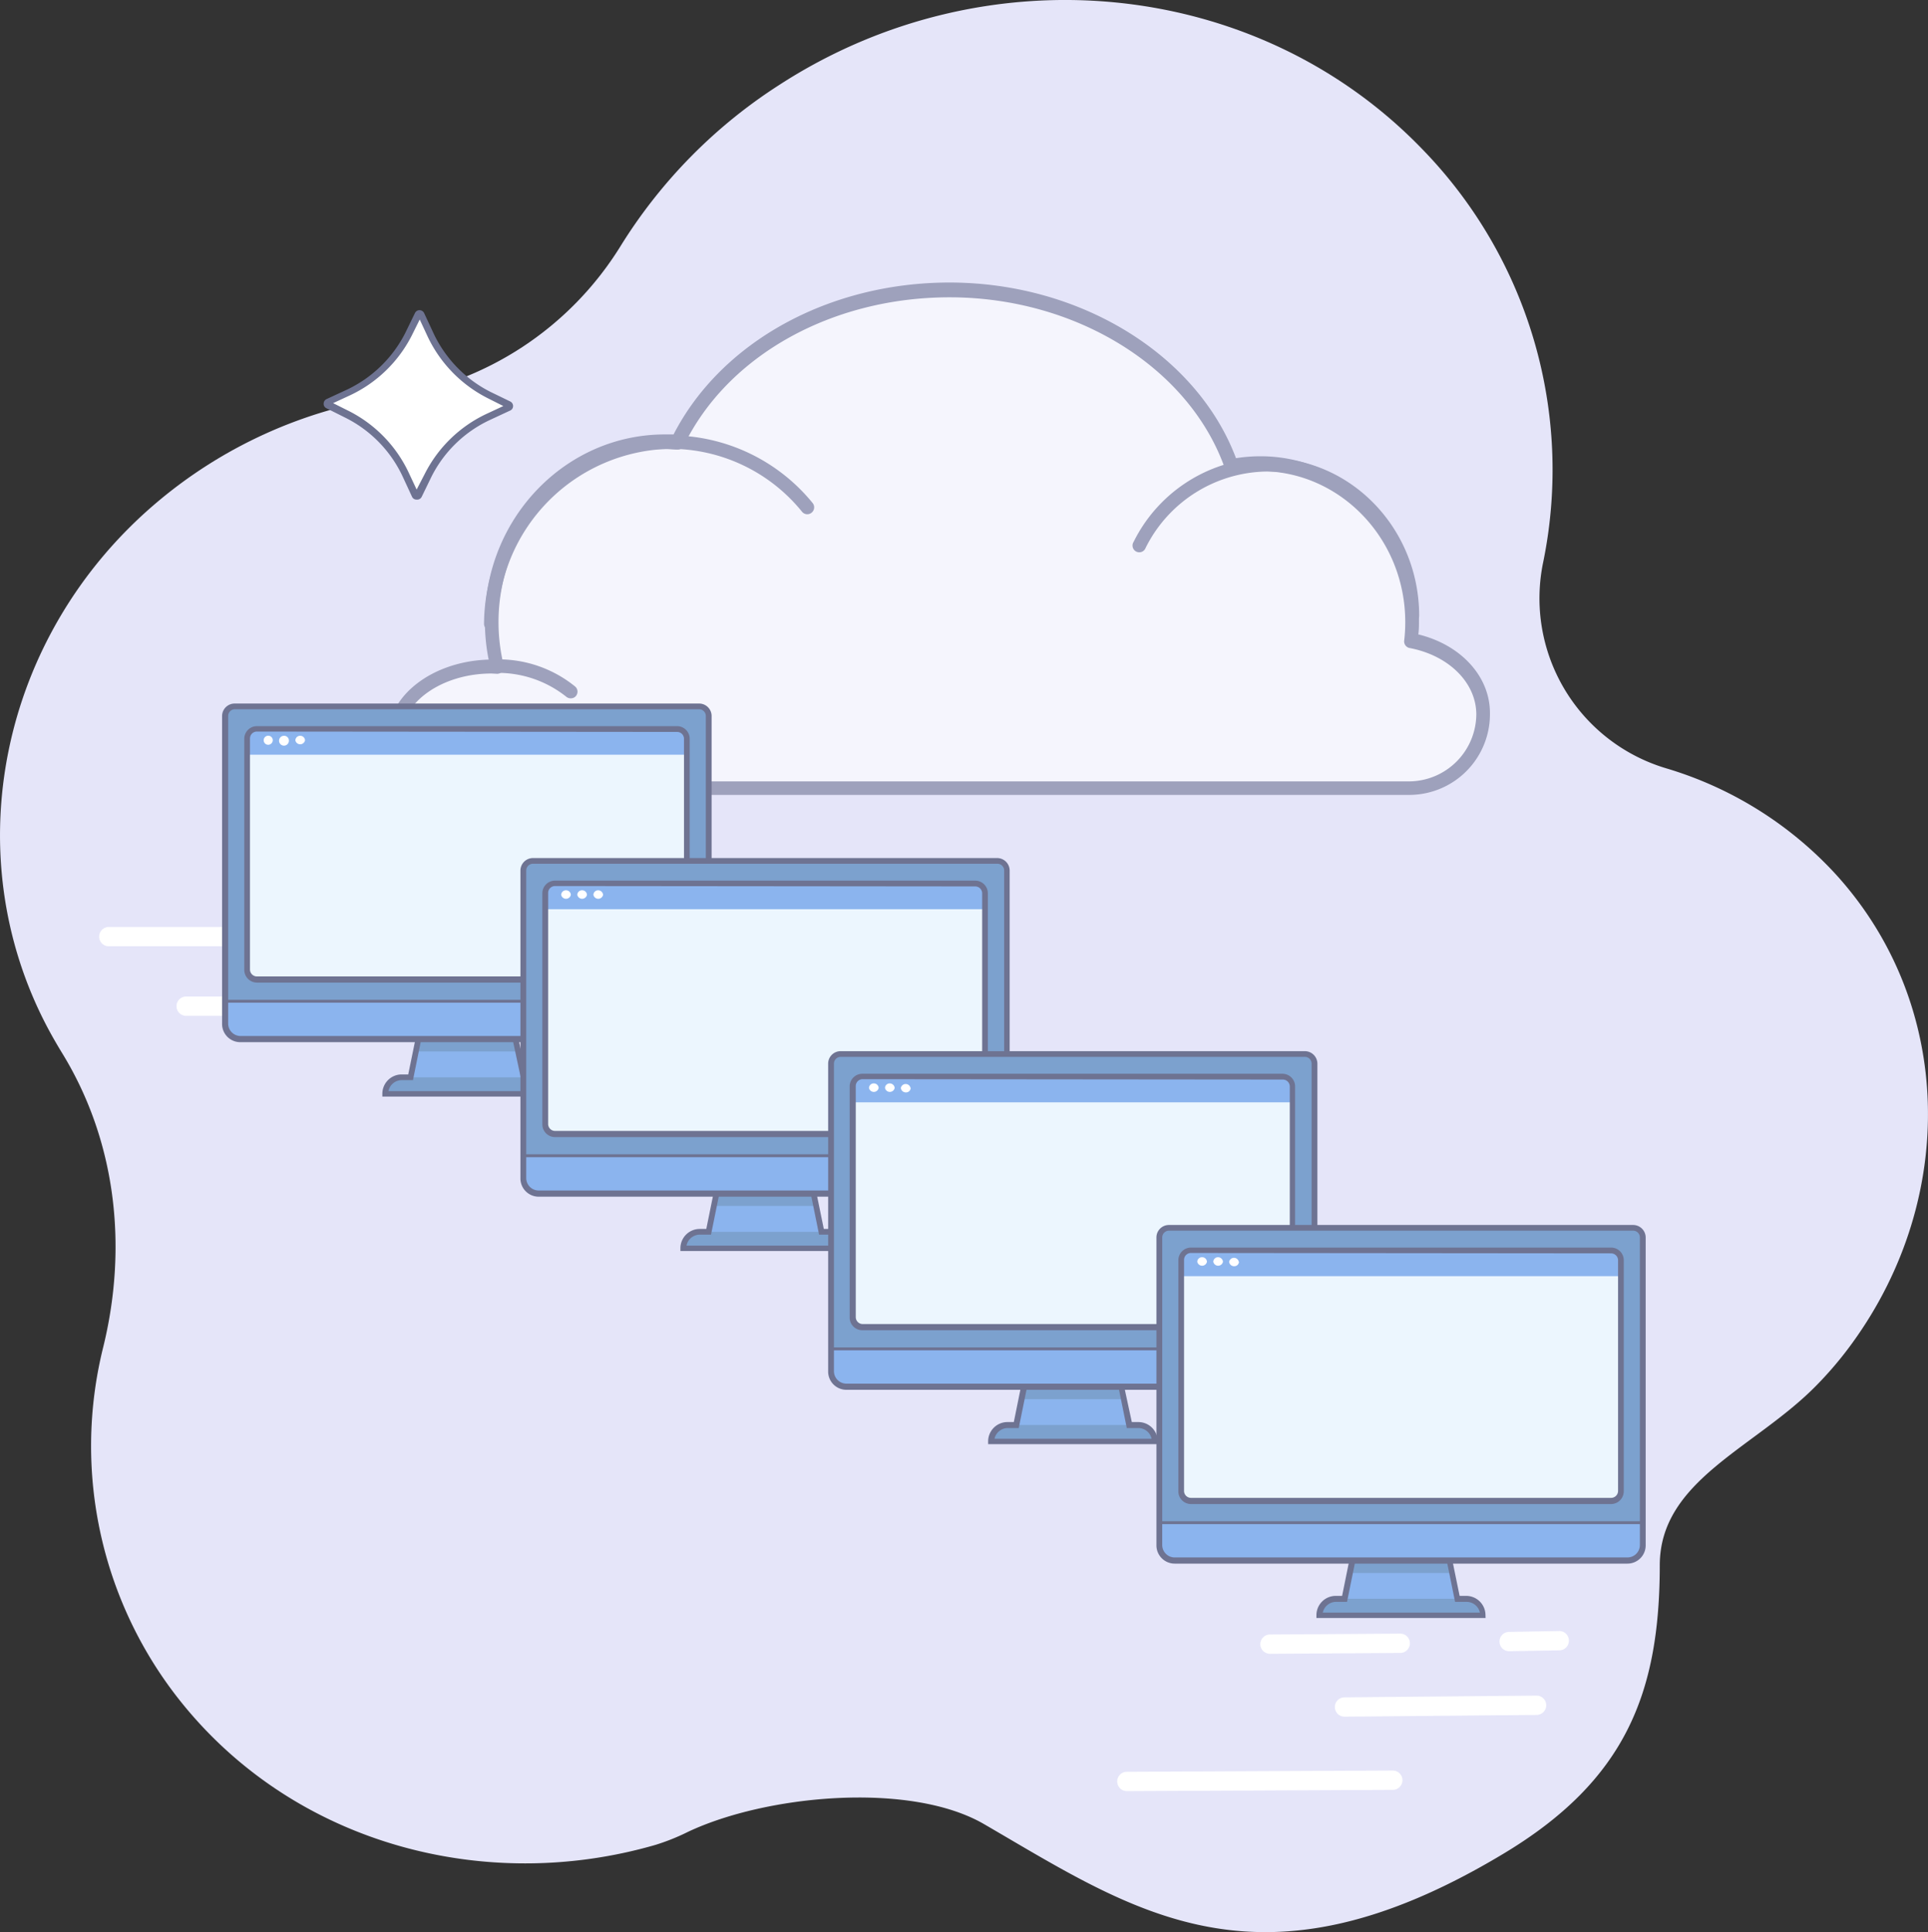 <svg xmlns="http://www.w3.org/2000/svg" xmlns:xlink="http://www.w3.org/1999/xlink" viewBox="0 0 199.68 200.09"><rect x="0" y="0" width="199.68" height="200.09" fill="#333333" stroke="none"/><defs><style>.e1316898-6519-4d68-87f1-54b4c9ef5472{fill:none;}.ed2daab4-86cc-44f3-b140-c7598345c979{fill:#e5e5f9;}.fc50e66b-fa7a-47ff-b6d0-a485937157a3{fill:#fff;}.ba90dcb1-97b1-45d2-acc0-bbf6c3235182{fill:#6e7392;}.ea3da57a-8c7e-4215-9b58-d3cc25beee7d{opacity:0.6;}.a2d7b240-3660-49c9-beb3-23ac8d102e4a{fill:#8bb4ee;}.e06df719-4f85-4523-8f42-e7fee2940b41{fill:#7ca1ce;}.f085b5c7-5f67-4992-a78c-2902699f4292{clip-path:url(#bd772f17-d65d-4ad7-8c1b-80755709fbdf);}.af9f160c-d3c6-44f1-8efa-7282c373f740{fill:#ecf6fe;}.eda054c4-3728-4e48-bcf7-39da477d23e2{clip-path:url(#b73563e2-44a4-47b2-a38e-d5ff2240c781);}.f8080712-92b7-4c8a-934c-ad71f45364f6{clip-path:url(#b11f0101-e06b-454d-9836-c640c78561d9);}.ba5bc8e0-f2d5-4c4c-95a3-6ffccd86c5b4{clip-path:url(#e502baf5-1231-4c59-97a4-b4f0c3d818c6);}</style><clipPath id="bd772f17-d65d-4ad7-8c1b-80755709fbdf"><rect class="e1316898-6519-4d68-87f1-54b4c9ef5472" x="25.6" y="75.5" width="45.54" height="25.96" rx="1.01"/></clipPath><clipPath id="b73563e2-44a4-47b2-a38e-d5ff2240c781"><rect class="e1316898-6519-4d68-87f1-54b4c9ef5472" x="56.46" y="91.5" width="45.54" height="25.96" rx="1.01"/></clipPath><clipPath id="b11f0101-e06b-454d-9836-c640c78561d9"><rect class="e1316898-6519-4d68-87f1-54b4c9ef5472" x="88.33" y="111.5" width="45.54" height="25.96" rx="1.01"/></clipPath><clipPath id="e502baf5-1231-4c59-97a4-b4f0c3d818c6"><rect class="e1316898-6519-4d68-87f1-54b4c9ef5472" x="122.33" y="129.5" width="45.54" height="25.96" rx="1.01"/></clipPath></defs><g id="ff3a79c0-38b8-417d-908b-db643edd5e13" data-name="Layer 2"><g id="b33f6062-83d6-4513-8ad6-49044b7a6c7d" data-name="Layer 1"><path class="ed2daab4-86cc-44f3-b140-c7598345c979" d="M16.17,52.09C0,65.81-4.61,88.41,4.93,106.43c.45.85.93,1.68,1.42,2.49,5.62,9.07,6.92,20,4.36,30.51a42.37,42.37,0,0,0,8.59,37.5c11.84,14.19,31.17,19.17,48.58,14.13a22.44,22.44,0,0,0,3.37-1.35c8.17-3.86,23.07-5.22,30.67-.8,15.67,9.1,28.48,18.26,53.76,3.08,12.7-7.61,16.21-16.7,16.22-29.89,0-8.81,9.84-12.12,16.21-18.61a38.21,38.21,0,0,0,3.76-4.45c10.86-15,10.47-35-1.67-48.42a38.9,38.9,0,0,0-17.66-11.06,18.37,18.37,0,0,1-12.7-21.41,47.61,47.61,0,0,0-12.61-42.78C130.11-2.3,102.1-5.07,80.7,8.8A53,53,0,0,0,64.25,25.52,33.68,33.68,0,0,1,40.53,41.1,48.34,48.34,0,0,0,16.17,52.09Z"/><path class="fc50e66b-fa7a-47ff-b6d0-a485937157a3" d="M40,98H11.27a1,1,0,1,1,0-2H40a1,1,0,0,1,0,2Z"/><path class="fc50e66b-fa7a-47ff-b6d0-a485937157a3" d="M48.39,105.2H19.28a1,1,0,0,1,0-2H48.39a1,1,0,0,1,0,2Z"/><path class="fc50e66b-fa7a-47ff-b6d0-a485937157a3" d="M56.45,98h-8.2a1,1,0,1,1,0-2h8.2a1,1,0,0,1,0,2Z"/><path class="fc50e66b-fa7a-47ff-b6d0-a485937157a3" d="M131.53,171.27a1,1,0,0,1-1-1,1,1,0,0,1,1-1l13.49-.09h0a1,1,0,0,1,1,1,1,1,0,0,1-1,1l-13.5.09Z"/><path class="fc50e66b-fa7a-47ff-b6d0-a485937157a3" d="M116.71,185.49a1,1,0,1,1,0-2l27.54-.13h0a1,1,0,0,1,1,1,1,1,0,0,1-1,1l-27.54.13Z"/><path class="fc50e66b-fa7a-47ff-b6d0-a485937157a3" d="M139.25,177.78a1,1,0,0,1-1-1,1,1,0,0,1,1-1l19.89-.18h0a1,1,0,0,1,0,2l-19.89.18Z"/><path class="fc50e66b-fa7a-47ff-b6d0-a485937157a3" d="M156.3,171a1,1,0,0,1,0-2l5.19-.09a1,1,0,1,1,0,2l-5.19.09Z"/><path class="fc50e66b-fa7a-47ff-b6d0-a485937157a3" d="M43,51.28l-1-2.15a13.23,13.23,0,0,0-6-6.22l-2.06-1a.15.15,0,0,1,0-.27l2.15-1a13.23,13.23,0,0,0,6.22-6l1-2.06a.15.15,0,0,1,.27,0l1,2.16a13.27,13.27,0,0,0,6,6.22l2.06,1a.15.15,0,0,1,0,.27l-2.16,1a13.23,13.23,0,0,0-6.22,6l-1,2.06A.15.15,0,0,1,43,51.28Z"/><path class="ba90dcb1-97b1-45d2-acc0-bbf6c3235182" d="M43.14,51.74h0a.51.51,0,0,1-.47-.3h0l-1-2.16a12.9,12.9,0,0,0-5.86-6l-2-1a.5.5,0,0,1-.29-.48.53.53,0,0,1,.3-.47l2.16-1a13,13,0,0,0,6-5.86l1-2.06a.53.53,0,0,1,.48-.29.54.54,0,0,1,.47.31l1,2.15a13,13,0,0,0,5.86,6l2.06,1a.53.53,0,0,1,.29.48.51.51,0,0,1-.31.46l-2.15,1a12.86,12.86,0,0,0-6,5.86l-1,2.06A.53.53,0,0,1,43.14,51.74Zm-.2-.62ZM34.5,41.75l1.64.82a13.65,13.65,0,0,1,6.2,6.4l.81,1.73L44,49.06a13.67,13.67,0,0,1,6.39-6.2l1.74-.81-1.65-.83a13.72,13.72,0,0,1-6.2-6.39l-.81-1.74-.82,1.65a13.69,13.69,0,0,1-6.4,6.2Zm9.16-9.07Z"/><g class="ea3da57a-8c7e-4215-9b58-d3cc25beee7d"><path class="fc50e66b-fa7a-47ff-b6d0-a485937157a3" d="M146,81.62A7.68,7.68,0,0,0,153.6,74h0c0-3.68-3.19-6.77-7.48-7.58a16.65,16.65,0,0,0,.12-2c0-9-7-16.33-15.72-16.33a15.44,15.44,0,0,0-3,.3c-3.66-10.57-15.35-18.29-29.21-18.29-12.73,0-23.63,6.51-28.16,15.76-.44,0-.88-.06-1.33-.06-9.9,0-17.93,8.34-17.93,18.62a19.31,19.31,0,0,0,.57,4.66l-.57,0c-5.55,0-10,3.25-10,7.26,0,.12,0,.24,0,.36a5.43,5.43,0,0,0,5.47,5Z"/><path class="ba90dcb1-97b1-45d2-acc0-bbf6c3235182" d="M146,82.32H46.35a6.13,6.13,0,0,1-6.17-5.6c0-.14,0-.27,0-.41,0-4.31,4.65-7.83,10.43-8a20,20,0,0,1-.39-4c0-10.65,8.36-19.32,18.63-19.32.3,0,.61,0,.91,0,4.93-9.58,16.09-15.73,28.58-15.73,13.52,0,25.62,7.45,29.67,18.19a16.56,16.56,0,0,1,2.52-.2c9.06,0,16.43,7.64,16.43,17,0,.47,0,1-.07,1.45,4.4,1.07,7.42,4.34,7.42,8.13A8.36,8.36,0,0,1,146,82.32ZM50.91,69.75c-5.15,0-9.34,3-9.34,6.56,0,.1,0,.21,0,.31a4.72,4.72,0,0,0,4.77,4.3H146A7,7,0,0,0,152.9,74c0-3.29-2.84-6.12-6.91-6.89a.7.7,0,0,1-.56-.77,16.13,16.13,0,0,0,.11-1.92c0-8.62-6.73-15.63-15-15.63a15.19,15.19,0,0,0-2.84.28.7.7,0,0,1-.8-.45c-3.64-10.5-15.38-17.83-28.55-17.83-12.15,0-23,6-27.54,15.38a.69.69,0,0,1-.68.39c-.42,0-.84-.06-1.27-.06-9.5,0-17.23,8-17.23,17.92a18.77,18.77,0,0,0,.54,4.49.67.67,0,0,1-.13.61.71.71,0,0,1-.57.26Z"/><path class="ba90dcb1-97b1-45d2-acc0-bbf6c3235182" d="M50.83,65.3a.7.7,0,0,1-.7-.7A19.67,19.67,0,0,1,69.44,45.09a19,19,0,0,1,14.72,7,.71.71,0,0,1-.1,1,.7.7,0,0,1-1-.1,17.56,17.56,0,0,0-13.64-6.51A18.25,18.25,0,0,0,51.53,64.6.71.71,0,0,1,50.83,65.3Z"/><path class="ba90dcb1-97b1-45d2-acc0-bbf6c3235182" d="M146.28,64.47a.7.7,0,0,1-.7-.7c0-8.24-6.41-14.94-14.3-14.94a14.23,14.23,0,0,0-12.63,7.91.7.7,0,1,1-1.24-.63,15.61,15.61,0,0,1,13.87-8.68c8.66,0,15.7,7.33,15.7,16.34A.7.7,0,0,1,146.28,64.47Z"/><path class="ba90dcb1-97b1-45d2-acc0-bbf6c3235182" d="M59.11,72.32a.7.7,0,0,1-.47-.17,11.34,11.34,0,0,0-7.38-2.46.7.7,0,0,1,0-1.4,12.58,12.58,0,0,1,8.31,2.81.7.7,0,0,1,.06,1A.68.68,0,0,1,59.11,72.32Z"/></g><polygon class="a2d7b240-3660-49c9-beb3-23ac8d102e4a" points="54.33 112.16 42.41 112.16 43.47 106.93 53.26 106.93 54.33 112.16"/><polygon class="e06df719-4f85-4523-8f42-e7fee2940b41" points="43.47 106.93 43.16 108.89 53.57 108.89 53.26 106.93 43.47 106.93"/><path class="e06df719-4f85-4523-8f42-e7fee2940b41" d="M56.83,113.27H39.9a1.7,1.7,0,0,1,1.7-1.7H55.13a1.7,1.7,0,0,1,1.7,1.7Z"/><path class="ba90dcb1-97b1-45d2-acc0-bbf6c3235182" d="M57.13,113.56H39.6v-.29a2,2,0,0,1,2-2h.68l.95-4.64H53.51l.94,4.64h.68a2,2,0,0,1,2,2ZM40.23,113H56.5a1.41,1.41,0,0,0-1.37-1.11H54L53,107.23H43.71l-.94,4.63H41.6A1.41,1.41,0,0,0,40.23,113Z"/><path class="a2d7b240-3660-49c9-beb3-23ac8d102e4a" d="M23.33,98H73.4a0,0,0,0,1,0,0v8a1.59,1.59,0,0,1-1.59,1.59H24.92A1.59,1.59,0,0,1,23.33,106V98A0,0,0,0,1,23.33,98Z"/><path class="e06df719-4f85-4523-8f42-e7fee2940b41" d="M73.4,103.69V74.15a1,1,0,0,0-1-1H24.33a1,1,0,0,0-1,1v29.54Z"/><rect class="fc50e66b-fa7a-47ff-b6d0-a485937157a3" x="25.6" y="75.5" width="45.54" height="25.96" rx="1.01"/><path class="ba90dcb1-97b1-45d2-acc0-bbf6c3235182" d="M71.81,107.93H24.92A1.89,1.89,0,0,1,23,106V74.15a1.3,1.3,0,0,1,1.3-1.29H72.41a1.29,1.29,0,0,1,1.29,1.29V106A1.89,1.89,0,0,1,71.81,107.93ZM24.33,73.45a.7.7,0,0,0-.7.7V106a1.29,1.29,0,0,0,1.29,1.29H71.81A1.29,1.29,0,0,0,73.1,106V74.15a.7.7,0,0,0-.69-.7Z"/><rect class="ba90dcb1-97b1-45d2-acc0-bbf6c3235182" x="23.33" y="103.54" width="50.07" height="0.3"/><g class="f085b5c7-5f67-4992-a78c-2902699f4292"><path class="af9f160c-d3c6-44f1-8efa-7282c373f740" d="M70.45,106.3H26.38a1.71,1.71,0,0,1-1.75-1.64l-.08-28.54a1.67,1.67,0,0,1,1.73-1.63H70.35a1.7,1.7,0,0,1,1.75,1.63l.09,28.54A1.69,1.69,0,0,1,70.45,106.3Z"/><path class="a2d7b240-3660-49c9-beb3-23ac8d102e4a" d="M24.56,78.16H72.11V75.82a1.59,1.59,0,0,0-1.75-1.33H26.28c-1,0-1.74.6-1.73,1.33Z"/><path class="fc50e66b-fa7a-47ff-b6d0-a485937157a3" d="M28.25,76.67a.48.48,0,0,1-.51.46.47.47,0,1,1,.51-.46Z"/><path class="fc50e66b-fa7a-47ff-b6d0-a485937157a3" d="M29.92,76.67a.51.51,0,1,1-.51-.47A.49.49,0,0,1,29.92,76.67Z"/><path class="fc50e66b-fa7a-47ff-b6d0-a485937157a3" d="M31.59,76.67a.51.51,0,0,1-1,0,.49.49,0,0,1,.51-.47A.49.49,0,0,1,31.59,76.67Z"/><path class="ba90dcb1-97b1-45d2-acc0-bbf6c3235182" d="M70.45,106.65H26.38a2.05,2.05,0,0,1-2.1-2l-.09-28.55a1.91,1.91,0,0,1,.57-1.36,2.13,2.13,0,0,1,1.52-.62H70.35a2.07,2.07,0,0,1,2.11,2l.08,28.54A1.93,1.93,0,0,1,72,106,2.16,2.16,0,0,1,70.45,106.65ZM26.28,74.84a1.45,1.45,0,0,0-1,.42,1.22,1.22,0,0,0-.36.86L25,104.66a1.36,1.36,0,0,0,1.4,1.28H70.45a1.44,1.44,0,0,0,1-.41,1.2,1.2,0,0,0,.36-.86l-.08-28.55a1.36,1.36,0,0,0-1.4-1.28Z"/></g><path class="ba90dcb1-97b1-45d2-acc0-bbf6c3235182" d="M70.12,101.76H26.61a1.32,1.32,0,0,1-1.31-1.32V76.51a1.31,1.31,0,0,1,1.31-1.31H70.12a1.31,1.31,0,0,1,1.31,1.31v23.93A1.31,1.31,0,0,1,70.12,101.76Zm-43.51-26a.72.72,0,0,0-.72.71v23.93a.72.72,0,0,0,.72.72H70.12a.72.72,0,0,0,.72-.72V76.51a.71.71,0,0,0-.72-.71Z"/><polygon class="a2d7b240-3660-49c9-beb3-23ac8d102e4a" points="85.2 128.16 73.27 128.16 74.34 122.93 84.13 122.93 85.2 128.16"/><polygon class="e06df719-4f85-4523-8f42-e7fee2940b41" points="74.34 122.93 74.03 124.89 84.44 124.89 84.13 122.93 74.34 122.93"/><path class="e06df719-4f85-4523-8f42-e7fee2940b41" d="M87.7,129.27H70.77a1.7,1.7,0,0,1,1.7-1.7H86a1.7,1.7,0,0,1,1.7,1.7Z"/><path class="ba90dcb1-97b1-45d2-acc0-bbf6c3235182" d="M88,129.56H70.47v-.29a2,2,0,0,1,2-2h.68l.94-4.64H84.37l.95,4.64H86a2,2,0,0,1,2,2ZM71.1,129H87.37A1.41,1.41,0,0,0,86,127.86H84.83l-.94-4.63H74.58l-.94,4.63H72.47A1.41,1.41,0,0,0,71.1,129Z"/><path class="a2d7b240-3660-49c9-beb3-23ac8d102e4a" d="M54.2,114h50.07a0,0,0,0,1,0,0v8a1.59,1.59,0,0,1-1.59,1.59H55.79A1.59,1.59,0,0,1,54.2,122v-8A0,0,0,0,1,54.2,114Z"/><path class="e06df719-4f85-4523-8f42-e7fee2940b41" d="M104.27,119.69V90.15a1,1,0,0,0-1-1H55.2a1,1,0,0,0-1,1v29.54Z"/><rect class="fc50e66b-fa7a-47ff-b6d0-a485937157a3" x="56.46" y="91.5" width="45.54" height="25.96" rx="1.01"/><path class="ba90dcb1-97b1-45d2-acc0-bbf6c3235182" d="M102.68,123.93H55.79A1.89,1.89,0,0,1,53.9,122V90.15a1.3,1.3,0,0,1,1.3-1.29h48.07a1.3,1.3,0,0,1,1.3,1.29V122A1.89,1.89,0,0,1,102.68,123.93ZM55.2,89.45a.7.7,0,0,0-.7.7V122a1.29,1.29,0,0,0,1.29,1.29h46.89A1.29,1.29,0,0,0,104,122V90.15a.7.7,0,0,0-.7-.7Z"/><rect class="ba90dcb1-97b1-45d2-acc0-bbf6c3235182" x="54.2" y="119.54" width="50.07" height="0.3"/><g class="eda054c4-3728-4e48-bcf7-39da477d23e2"><path class="af9f160c-d3c6-44f1-8efa-7282c373f740" d="M101.32,122.3H57.25a1.71,1.71,0,0,1-1.75-1.64l-.08-28.54a1.67,1.67,0,0,1,1.73-1.63h44.07A1.7,1.7,0,0,1,103,92.12l.08,28.54A1.68,1.68,0,0,1,101.32,122.3Z"/><path class="a2d7b240-3660-49c9-beb3-23ac8d102e4a" d="M55.42,94.16H103V91.82a1.6,1.6,0,0,0-1.75-1.33H57.15c-1,0-1.74.6-1.73,1.33Z"/><path class="fc50e66b-fa7a-47ff-b6d0-a485937157a3" d="M59.12,92.67a.51.51,0,0,1-1,0,.49.49,0,0,1,.51-.47A.49.49,0,0,1,59.12,92.67Z"/><path class="fc50e66b-fa7a-47ff-b6d0-a485937157a3" d="M60.79,92.67a.51.51,0,0,1-1,0,.48.48,0,0,1,.5-.47A.49.49,0,0,1,60.79,92.67Z"/><path class="fc50e66b-fa7a-47ff-b6d0-a485937157a3" d="M62.46,92.67a.51.51,0,0,1-1,0,.48.48,0,0,1,.5-.47A.51.51,0,0,1,62.46,92.67Z"/><path class="ba90dcb1-97b1-45d2-acc0-bbf6c3235182" d="M101.32,122.65H57.25a2.05,2.05,0,0,1-2.1-2l-.09-28.55a1.91,1.91,0,0,1,.57-1.36,2.11,2.11,0,0,1,1.52-.62h44.07a2.05,2.05,0,0,1,2.1,2l.09,28.54a1.93,1.93,0,0,1-.57,1.37A2.16,2.16,0,0,1,101.32,122.65ZM57.15,90.84a1.45,1.45,0,0,0-1,.42,1.22,1.22,0,0,0-.36.86l.08,28.54a1.35,1.35,0,0,0,1.4,1.28h44.07a1.44,1.44,0,0,0,1-.41,1.24,1.24,0,0,0,.36-.86l-.08-28.55a1.36,1.36,0,0,0-1.4-1.28Z"/></g><path class="ba90dcb1-97b1-45d2-acc0-bbf6c3235182" d="M101,117.76H57.48a1.32,1.32,0,0,1-1.31-1.32V92.51a1.31,1.31,0,0,1,1.31-1.31H101a1.31,1.31,0,0,1,1.31,1.31v23.93A1.32,1.32,0,0,1,101,117.76Zm-43.51-26a.71.71,0,0,0-.72.71v23.93a.72.72,0,0,0,.72.72H101a.72.72,0,0,0,.72-.72V92.51a.71.71,0,0,0-.72-.71Z"/><polygon class="a2d7b240-3660-49c9-beb3-23ac8d102e4a" points="117.06 148.16 105.14 148.16 106.21 142.93 116 142.93 117.06 148.16"/><polygon class="e06df719-4f85-4523-8f42-e7fee2940b41" points="106.21 142.93 105.9 144.9 116.31 144.9 116 142.93 106.21 142.93"/><path class="e06df719-4f85-4523-8f42-e7fee2940b41" d="M119.57,149.27H102.64a1.7,1.7,0,0,1,1.7-1.7h13.53a1.7,1.7,0,0,1,1.7,1.7Z"/><path class="ba90dcb1-97b1-45d2-acc0-bbf6c3235182" d="M119.86,149.56H102.34v-.29a2,2,0,0,1,2-2H105l.94-4.64h10.28l1,4.64h.68a2,2,0,0,1,2,2ZM103,149h16.27a1.41,1.41,0,0,0-1.37-1.11H116.7l-.94-4.63h-9.31l-.94,4.63h-1.17A1.41,1.41,0,0,0,103,149Z"/><path class="a2d7b240-3660-49c9-beb3-23ac8d102e4a" d="M86.07,134h50.07a0,0,0,0,1,0,0v8a1.59,1.59,0,0,1-1.59,1.59H87.66A1.59,1.59,0,0,1,86.07,142v-8A0,0,0,0,1,86.07,134Z"/><path class="e06df719-4f85-4523-8f42-e7fee2940b41" d="M136.14,139.69V110.15a1,1,0,0,0-1-1H87.06a1,1,0,0,0-1,1v29.54Z"/><rect class="fc50e66b-fa7a-47ff-b6d0-a485937157a3" x="88.33" y="111.5" width="45.54" height="25.96" rx="1.01"/><path class="ba90dcb1-97b1-45d2-acc0-bbf6c3235182" d="M134.55,143.93H87.66A1.89,1.89,0,0,1,85.77,142V110.15a1.29,1.29,0,0,1,1.29-1.29h48.08a1.3,1.3,0,0,1,1.3,1.29V142A1.89,1.89,0,0,1,134.55,143.93ZM87.06,109.45a.7.7,0,0,0-.69.7V142a1.29,1.29,0,0,0,1.29,1.29h46.89a1.29,1.29,0,0,0,1.29-1.29V110.15a.7.7,0,0,0-.7-.7Z"/><rect class="ba90dcb1-97b1-45d2-acc0-bbf6c3235182" x="86.07" y="139.54" width="50.07" height="0.3"/><g class="f8080712-92b7-4c8a-934c-ad71f45364f6"><path class="af9f160c-d3c6-44f1-8efa-7282c373f740" d="M133.19,142.3H89.12a1.71,1.71,0,0,1-1.75-1.64l-.09-28.54A1.68,1.68,0,0,1,89,110.49h44.07a1.7,1.7,0,0,1,1.75,1.63l.08,28.54A1.68,1.68,0,0,1,133.19,142.3Z"/><path class="a2d7b240-3660-49c9-beb3-23ac8d102e4a" d="M87.29,114.16h47.56v-2.34a1.6,1.6,0,0,0-1.75-1.33H89a1.57,1.57,0,0,0-1.74,1.33Z"/><path class="fc50e66b-fa7a-47ff-b6d0-a485937157a3" d="M91,112.67a.51.51,0,0,1-1,0,.48.48,0,0,1,.5-.47A.49.49,0,0,1,91,112.67Z"/><path class="fc50e66b-fa7a-47ff-b6d0-a485937157a3" d="M92.66,112.67a.51.51,0,0,1-1,0,.48.48,0,0,1,.5-.47A.51.51,0,0,1,92.66,112.67Z"/><path class="fc50e66b-fa7a-47ff-b6d0-a485937157a3" d="M94.32,112.67a.48.48,0,0,1-.5.46.51.51,0,0,1-.52-.46.51.51,0,0,1,1,0Z"/><path class="ba90dcb1-97b1-45d2-acc0-bbf6c3235182" d="M133.19,142.65H89.12a2.07,2.07,0,0,1-2.11-2l-.08-28.55a1.91,1.91,0,0,1,.57-1.36,2.11,2.11,0,0,1,1.52-.62h44.07a2.05,2.05,0,0,1,2.1,2l.09,28.54a1.93,1.93,0,0,1-.57,1.37A2.17,2.17,0,0,1,133.19,142.65ZM89,110.84a1.41,1.41,0,0,0-1,.42,1.18,1.18,0,0,0-.36.86l.08,28.54a1.35,1.35,0,0,0,1.4,1.28h44.07a1.44,1.44,0,0,0,1-.41,1.24,1.24,0,0,0,.36-.86l-.08-28.55a1.36,1.36,0,0,0-1.4-1.28Z"/></g><path class="ba90dcb1-97b1-45d2-acc0-bbf6c3235182" d="M132.86,137.76H89.35A1.31,1.31,0,0,1,88,136.44V112.51a1.31,1.31,0,0,1,1.31-1.31h43.51a1.31,1.31,0,0,1,1.31,1.31v23.93A1.32,1.32,0,0,1,132.86,137.76Zm-43.51-26a.71.71,0,0,0-.72.71v23.93a.72.72,0,0,0,.72.72h43.51a.72.72,0,0,0,.72-.72V112.51a.72.72,0,0,0-.72-.71Z"/><polygon class="a2d7b240-3660-49c9-beb3-23ac8d102e4a" points="151.06 166.16 139.14 166.16 140.21 160.93 150 160.93 151.06 166.16"/><polygon class="e06df719-4f85-4523-8f42-e7fee2940b41" points="140.21 160.93 139.9 162.9 150.31 162.9 150 160.93 140.21 160.93"/><path class="e06df719-4f85-4523-8f42-e7fee2940b41" d="M153.57,167.27H136.64a1.7,1.7,0,0,1,1.7-1.7h13.53a1.7,1.7,0,0,1,1.7,1.7Z"/><path class="ba90dcb1-97b1-45d2-acc0-bbf6c3235182" d="M153.86,167.56H136.34v-.29a2,2,0,0,1,2-2H139l.94-4.64h10.28l.95,4.64h.68a2,2,0,0,1,2,2ZM137,167h16.27a1.41,1.41,0,0,0-1.37-1.11H150.7l-.94-4.63h-9.31l-.94,4.63h-1.17A1.41,1.41,0,0,0,137,167Z"/><path class="a2d7b240-3660-49c9-beb3-23ac8d102e4a" d="M120.07,152h50.07a0,0,0,0,1,0,0v8a1.59,1.59,0,0,1-1.59,1.59H121.66a1.59,1.59,0,0,1-1.59-1.59v-8A0,0,0,0,1,120.07,152Z"/><path class="e06df719-4f85-4523-8f42-e7fee2940b41" d="M170.14,157.69V128.15a1,1,0,0,0-1-1H121.06a1,1,0,0,0-1,1v29.54Z"/><rect class="fc50e66b-fa7a-47ff-b6d0-a485937157a3" x="122.33" y="129.5" width="45.54" height="25.96" rx="1.01"/><path class="ba90dcb1-97b1-45d2-acc0-bbf6c3235182" d="M168.55,161.93H121.66a1.89,1.89,0,0,1-1.89-1.89V128.15a1.29,1.29,0,0,1,1.29-1.29h48.08a1.3,1.3,0,0,1,1.3,1.29V160A1.89,1.89,0,0,1,168.55,161.93Zm-47.49-34.48a.7.7,0,0,0-.69.7V160a1.29,1.29,0,0,0,1.29,1.29h46.89a1.29,1.29,0,0,0,1.29-1.29V128.15a.7.7,0,0,0-.7-.7Z"/><rect class="ba90dcb1-97b1-45d2-acc0-bbf6c3235182" x="120.07" y="157.54" width="50.07" height="0.3"/><g class="ba5bc8e0-f2d5-4c4c-95a3-6ffccd86c5b4"><path class="af9f160c-d3c6-44f1-8efa-7282c373f740" d="M167.19,160.3H123.12a1.71,1.71,0,0,1-1.75-1.64l-.09-28.54a1.68,1.68,0,0,1,1.74-1.63h44.07a1.7,1.7,0,0,1,1.75,1.63l.08,28.54A1.68,1.68,0,0,1,167.19,160.3Z"/><path class="a2d7b240-3660-49c9-beb3-23ac8d102e4a" d="M121.29,132.16h47.56v-2.34a1.6,1.6,0,0,0-1.75-1.33H123a1.57,1.57,0,0,0-1.74,1.33Z"/><path class="fc50e66b-fa7a-47ff-b6d0-a485937157a3" d="M125,130.67a.51.51,0,0,1-1,0,.48.48,0,0,1,.5-.47A.49.49,0,0,1,125,130.67Z"/><path class="fc50e66b-fa7a-47ff-b6d0-a485937157a3" d="M126.66,130.67a.51.51,0,0,1-1,0,.48.48,0,0,1,.5-.47A.51.51,0,0,1,126.66,130.67Z"/><path class="fc50e66b-fa7a-47ff-b6d0-a485937157a3" d="M128.32,130.67a.48.48,0,0,1-.5.46.51.51,0,0,1-.52-.46.51.51,0,0,1,1,0Z"/><path class="ba90dcb1-97b1-45d2-acc0-bbf6c3235182" d="M167.19,160.65H123.12a2.07,2.07,0,0,1-2.11-2l-.08-28.55a1.91,1.91,0,0,1,.57-1.36,2.11,2.11,0,0,1,1.52-.62h44.07a2.05,2.05,0,0,1,2.1,2l.09,28.54a1.93,1.93,0,0,1-.57,1.37A2.17,2.17,0,0,1,167.19,160.65ZM123,128.84a1.41,1.41,0,0,0-1,.42,1.18,1.18,0,0,0-.36.86l.08,28.54a1.35,1.35,0,0,0,1.4,1.28h44.07a1.44,1.44,0,0,0,1-.41,1.24,1.24,0,0,0,.36-.86l-.08-28.55a1.36,1.36,0,0,0-1.4-1.28Z"/></g><path class="ba90dcb1-97b1-45d2-acc0-bbf6c3235182" d="M166.86,155.76H123.35a1.31,1.31,0,0,1-1.31-1.32V130.51a1.31,1.31,0,0,1,1.31-1.31h43.51a1.31,1.31,0,0,1,1.31,1.31v23.93A1.32,1.32,0,0,1,166.86,155.76Zm-43.51-26a.71.71,0,0,0-.72.71v23.93a.72.72,0,0,0,.72.72h43.51a.72.72,0,0,0,.72-.72V130.51a.72.72,0,0,0-.72-.71Z"/></g></g></svg>